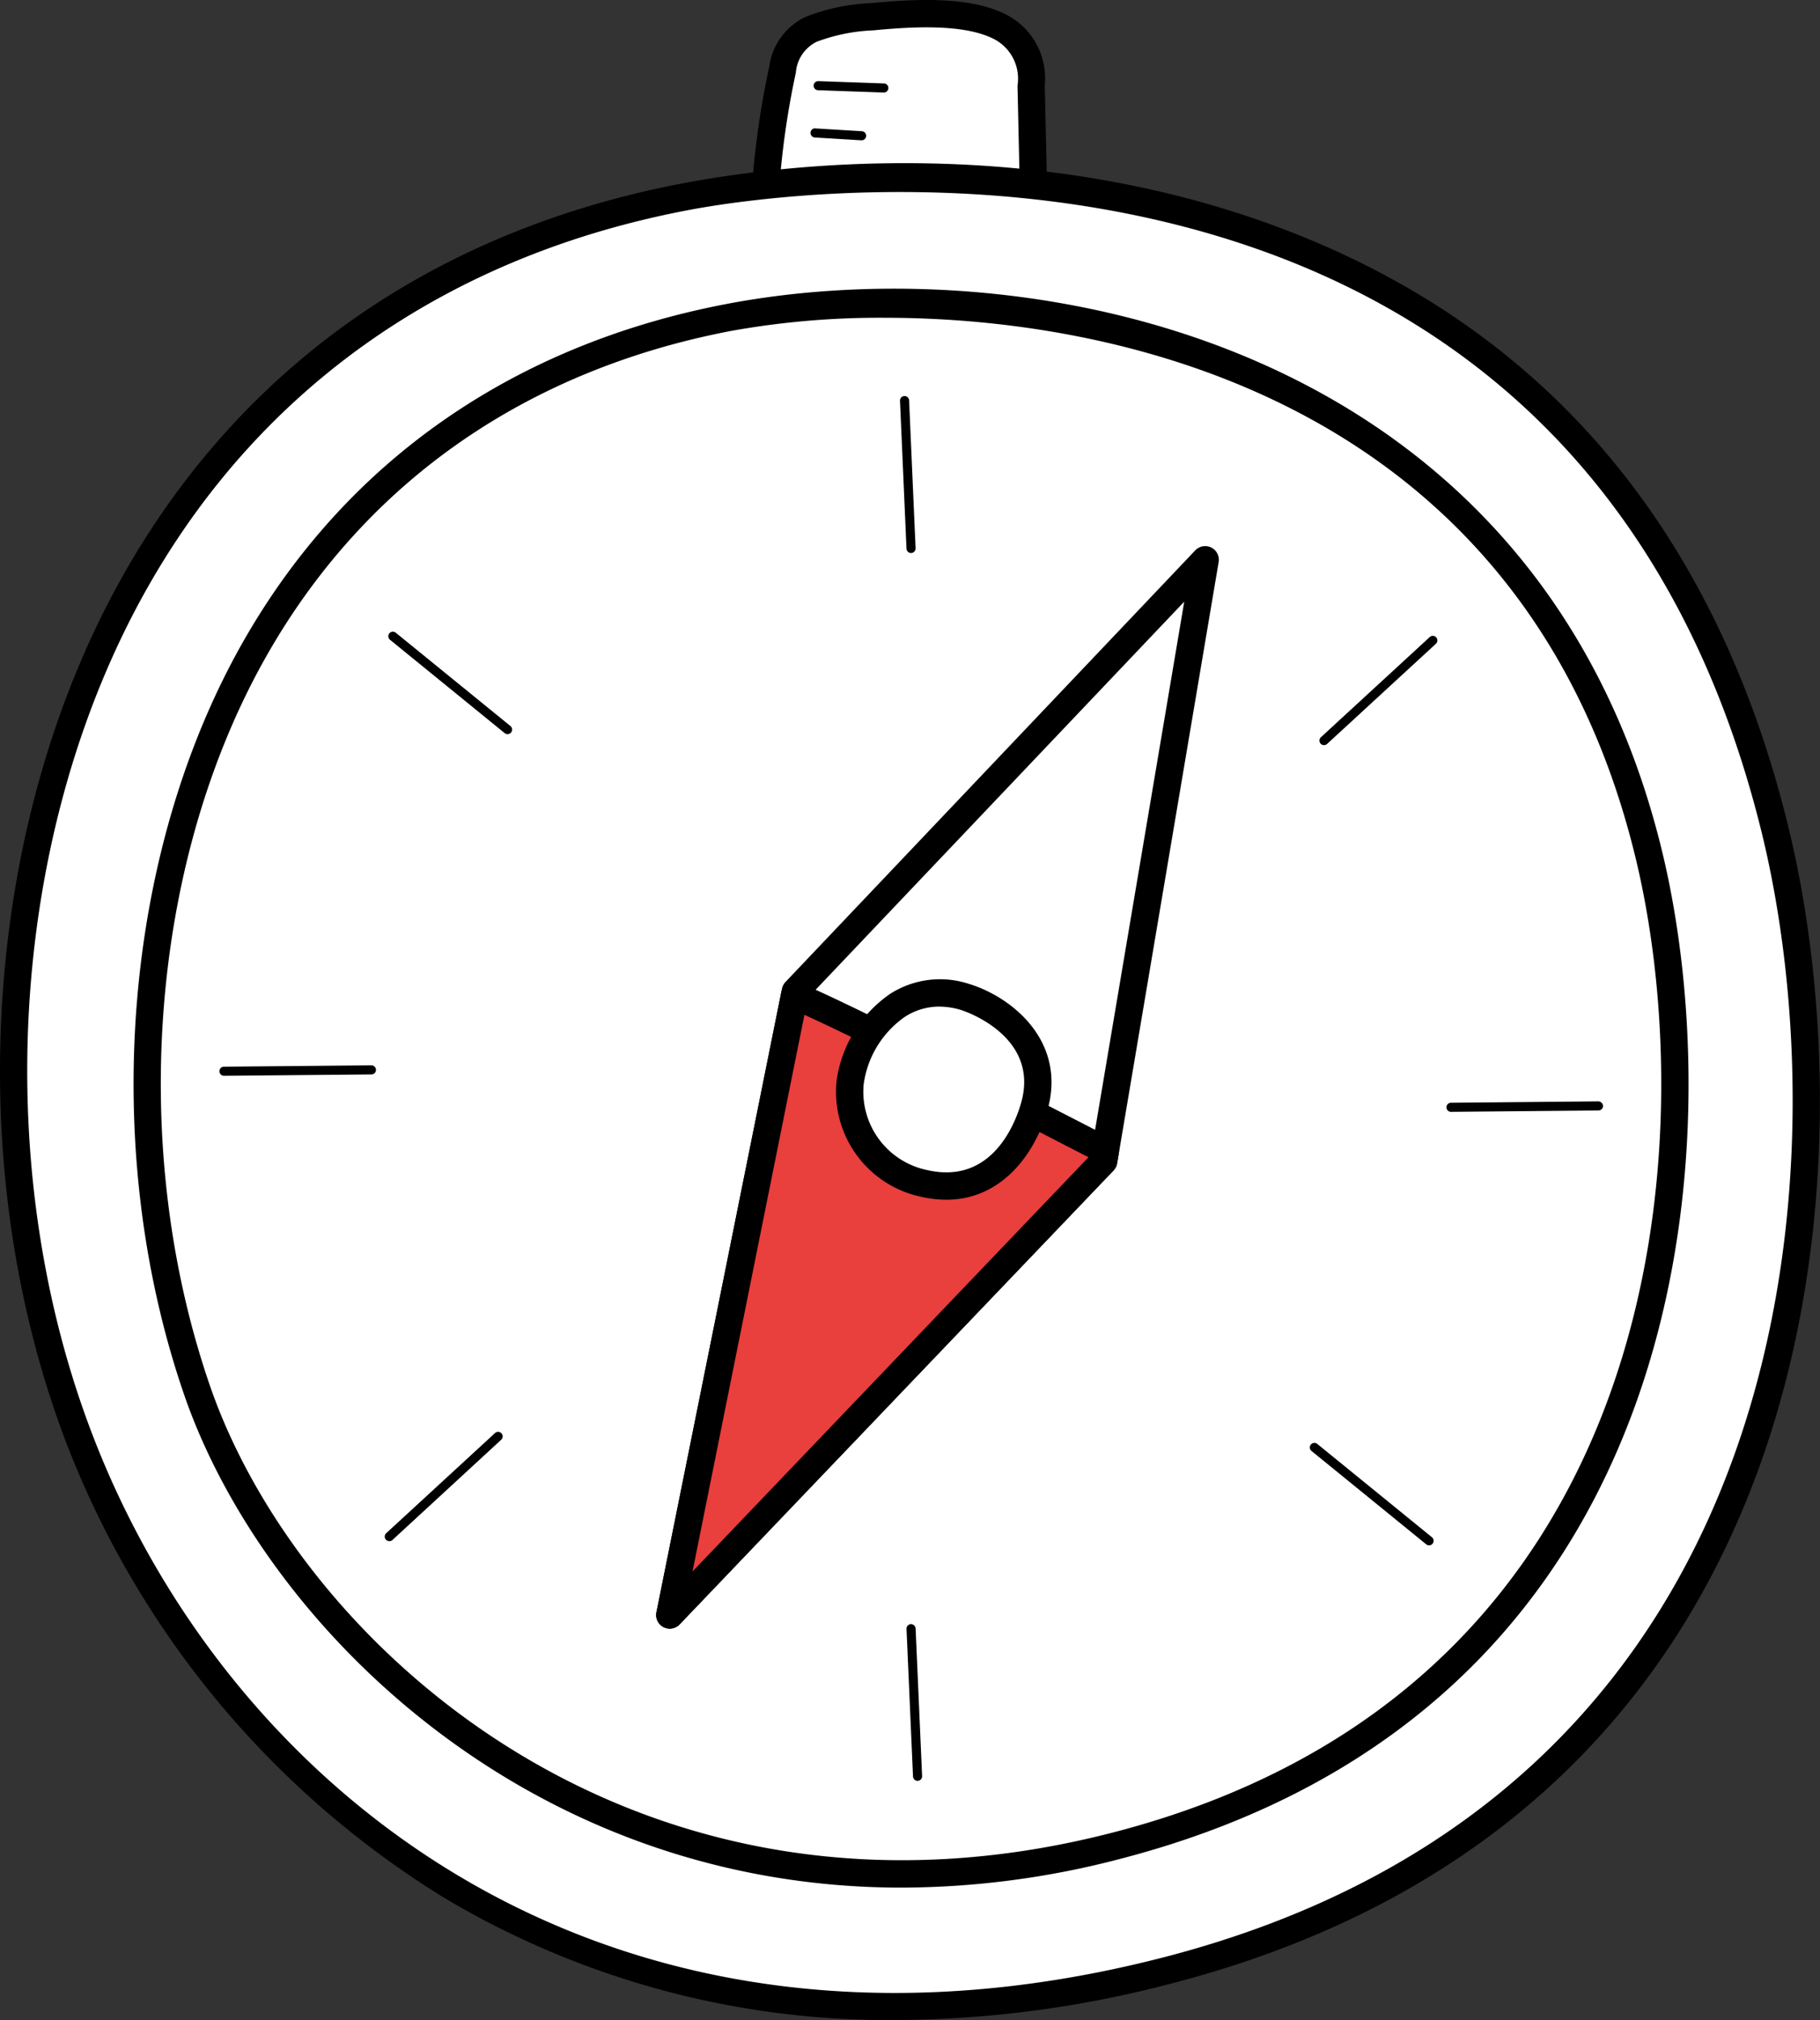 <svg id="Group_181" data-name="Group 181" xmlns="http://www.w3.org/2000/svg" xmlns:xlink="http://www.w3.org/1999/xlink" width="91.438" height="101.46" viewBox="0 0 91.438 101.46">
  <rect x="0" y="0" width="91.438" height="101.46" fill="#333333" stroke="none"/>
  <defs>
    <clipPath id="clip-path">
      <rect id="Rectangle_91" data-name="Rectangle 91" width="91.438" height="101.46" fill="none"/>
    </clipPath>
  </defs>
  <g id="Group_180" data-name="Group 180" clip-path="url(#clip-path)">
    <path id="Path_2123" data-name="Path 2123" d="M44.93,16.111a42.13,42.13,0,0,1,.809-12.488A2.56,2.56,0,0,1,47.156,1.6,9.537,9.537,0,0,1,50.231.958c2.187-.211,4.727-.325,6.359.464A2.912,2.912,0,0,1,58.232,4.4q.139,6.1.276,12.207a28.326,28.326,0,0,1-13.578-.5" transform="translate(-6.426 -0.115)" fill="#fff"/>
    <path id="Path_2124" data-name="Path 2124" d="M52.708,17.779a30.41,30.41,0,0,1-8.074-1.121.685.685,0,0,1-.5-.6,42.949,42.949,0,0,1,.821-12.691,3.246,3.246,0,0,1,1.788-2.5A9.932,9.932,0,0,1,50.051.159c2.32-.224,4.935-.335,6.724.53A3.588,3.588,0,0,1,58.8,4.27l.275,12.206a.686.686,0,0,1-.541.687,27.706,27.706,0,0,1-5.83.617m-7.247-2.321a27.63,27.63,0,0,0,12.233.475L57.431,4.3a2.237,2.237,0,0,0-1.256-2.375c-1.491-.722-3.986-.593-5.994-.4a9.113,9.113,0,0,0-2.838.572,1.893,1.893,0,0,0-1.048,1.554,41.623,41.623,0,0,0-.834,11.806" transform="translate(-6.311 0)"/>
    <path id="Path_2125" data-name="Path 2125" d="M34.745,11.336C2.365,17.353-4.091,51.691,3.943,73.328c6.469,17.419,25.562,34.538,54.532,27.208,34.244-8.664,34.507-42.559,30.781-57.545C81.06,10.026,49.939,8.512,34.745,11.336" transform="translate(-0.117 -1.489)" fill="#fff"/>
    <path id="Path_2126" data-name="Path 2126" d="M45.021,102.833A43.525,43.525,0,0,1,22.3,96.685,46.355,46.355,0,0,1,3.183,73.451C-1.981,59.544-.787,42.566,6.225,30.2,12.193,19.67,21.972,12.874,34.5,10.544c4.867-.905,17.555-2.478,30.254,2.442C77.723,18.009,86.151,28.008,89.8,42.709c4.082,16.421,2.8,49.753-31.278,58.376a55.039,55.039,0,0,1-13.505,1.748M34.628,11.219l.126.675c-12.12,2.253-21.573,8.815-27.335,18.979C.6,42.9-.559,59.43,4.47,72.973c6.821,18.371,26.078,33.774,53.719,26.781C91.217,91.4,92.44,59,88.472,43.041c-9.5-38.21-49.22-31.982-53.718-31.147Z" transform="translate(0 -1.373)"/>
    <path id="Path_2127" data-name="Path 2127" d="M37.847,18.5c-27.7,5.3-33.3,34.679-26.721,53.85,4.4,12.814,21.5,29.349,46.282,22.892C86.7,87.6,87.262,58.83,84.111,45.62,77.7,18.735,50.846,16.007,37.847,18.5" transform="translate(-1.238 -2.55)" fill="#fff"/>
    <path id="Path_2128" data-name="Path 2128" d="M46.43,97.24c-18.916,0-32.135-13.337-36.067-24.793C6.084,59.984,7.31,45.053,13.484,34.408c5.159-8.9,13.5-14.674,24.12-16.707,15.558-2.977,40.929,1.926,47.061,27.639,3.367,14.119,2.015,42.828-27.2,50.44A43.671,43.671,0,0,1,46.43,97.24m-.859-78.85a42.137,42.137,0,0,0-7.708.659C27.644,21,19.625,26.553,14.671,35.1,8.688,45.412,7.507,59.9,11.661,72c4.485,13.071,21.552,28.677,45.46,22.45,28.185-7.344,29.468-35.128,26.209-48.793C77.992,23.276,58.391,18.39,45.571,18.39m-7.838-.015h0Z" transform="translate(-1.124 -2.429)"/>
    <path id="Path_2129" data-name="Path 2129" d="M66.187,32.827,45.6,54.505,39.29,85.828l21.8-22.8Z" transform="translate(-5.638 -4.711)" fill="#fff"/>
    <path id="Path_2130" data-name="Path 2130" d="M39.174,86.4a.687.687,0,0,1-.672-.822l6.309-31.323a.69.69,0,0,1,.176-.337L65.574,32.239a.687.687,0,0,1,1.175.588l-5.1,30.2a.691.691,0,0,1-.182.36l-21.8,22.8a.687.687,0,0,1-.5.212m6.944-31.68-5.8,28.808L60.329,62.6,65.02,34.816Z" transform="translate(-5.523 -4.596)"/>
    <path id="Path_2131" data-name="Path 2131" d="M45.558,58.376,39.29,89.494l21.8-22.8.09-.533c-1.75-.881-12.067-6.273-15.617-7.789" transform="translate(-5.638 -8.377)" fill="#e93f3d"/>
    <path id="Path_2132" data-name="Path 2132" d="M39.174,90.066a.687.687,0,0,1-.672-.821L44.77,58.126a.686.686,0,0,1,.942-.5c2.854,1.219,9.891,4.843,13.671,6.789.928.477,1.632.84,1.985,1.018a.686.686,0,0,1,.368.727l-.091.534a.685.685,0,0,1-.18.36l-21.8,22.8a.688.688,0,0,1-.5.212m6.773-30.831L40.316,87.194,60.209,66.387c-.376-.192-.871-.447-1.453-.748-3.211-1.653-9.609-4.948-12.808-6.4" transform="translate(-5.523 -8.262)"/>
    <path id="Path_2133" data-name="Path 2133" d="M55.636,58.433c-3.248-.982-5.437,1.869-5.772,4.3a4.7,4.7,0,0,0,3.708,5.06c3.545.821,5.088-2.268,5.541-3.847.938-3.274-1.952-5.055-3.477-5.516" transform="translate(-7.151 -8.357)" fill="#fff"/>
    <path id="Path_2134" data-name="Path 2134" d="M54.579,68.5A5.668,5.668,0,0,1,53.3,68.35a5.389,5.389,0,0,1-4.234-5.823,6.371,6.371,0,0,1,2.682-4.36,4.65,4.65,0,0,1,3.97-.506c2.13.644,4.938,2.87,3.937,6.361-.628,2.19-2.3,4.479-5.078,4.479m-.35-9.7a3.16,3.16,0,0,0-1.737.519,4.943,4.943,0,0,0-2.063,3.39,4.017,4.017,0,0,0,3.183,4.3c3.279.758,4.445-2.386,4.726-3.368.979-3.419-2.975-4.658-3.016-4.67a3.755,3.755,0,0,0-1.093-.17" transform="translate(-7.036 -8.242)"/>
    <path id="Path_2135" data-name="Path 2135" d="M53.348,31.111a.229.229,0,0,1-.229-.218l-.326-7.416a.229.229,0,1,1,.457-.02l.326,7.415a.23.23,0,0,1-.218.239Z" transform="translate(-7.576 -3.335)"/>
    <path id="Path_2136" data-name="Path 2136" d="M53.729,103.115a.229.229,0,0,1-.229-.218l-.326-7.415a.23.23,0,0,1,.219-.239.237.237,0,0,1,.238.219l.326,7.414a.23.23,0,0,1-.218.239Z" transform="translate(-7.63 -13.667)"/>
    <path id="Path_2137" data-name="Path 2137" d="M77.628,42.779a.229.229,0,0,1-.155-.4l5.461-5.026a.229.229,0,1,1,.31.337l-5.461,5.027a.229.229,0,0,1-.155.06" transform="translate(-11.107 -5.352)"/>
    <path id="Path_2138" data-name="Path 2138" d="M22.8,89.458a.229.229,0,0,1-.155-.4l5.461-5.026a.229.229,0,1,1,.31.337L22.957,89.4a.229.229,0,0,1-.155.06" transform="translate(-3.239 -12.051)"/>
    <path id="Path_2139" data-name="Path 2139" d="M82.826,89.762a.232.232,0,0,1-.145-.051l-5.757-4.684a.229.229,0,1,1,.289-.355l5.757,4.684a.229.229,0,0,1-.145.406" transform="translate(-11.027 -12.143)"/>
    <path id="Path_2140" data-name="Path 2140" d="M28.771,42.192a.232.232,0,0,1-.145-.051L22.87,37.456a.229.229,0,1,1,.289-.355l5.757,4.684a.229.229,0,0,1-.145.406" transform="translate(-3.27 -5.317)"/>
    <path id="Path_2141" data-name="Path 2141" d="M85.058,65.113a.229.229,0,0,1,0-.457l7.422-.069a.243.243,0,0,1,.23.226.229.229,0,0,1-.226.231l-7.422.069Z" transform="translate(-12.173 -9.268)"/>
    <path id="Path_2142" data-name="Path 2142" d="M13.083,63a.229.229,0,0,1,0-.457l7.422-.069h0a.229.229,0,0,1,0,.458L13.085,63Z" transform="translate(-1.845 -8.965)"/>
    <path id="Path_2143" data-name="Path 2143" d="M51.271,5.331h-.008l-3.3-.116a.229.229,0,1,1,.016-.457l3.295.116a.229.229,0,0,1-.008.457" transform="translate(-6.852 -0.683)"/>
    <path id="Path_2144" data-name="Path 2144" d="M50.117,8.128H50.1L47.76,7.986a.228.228,0,0,1-.214-.242.215.215,0,0,1,.242-.214l2.343.141a.229.229,0,0,1-.014.457" transform="translate(-6.823 -1.08)"/>
  </g>
</svg>
